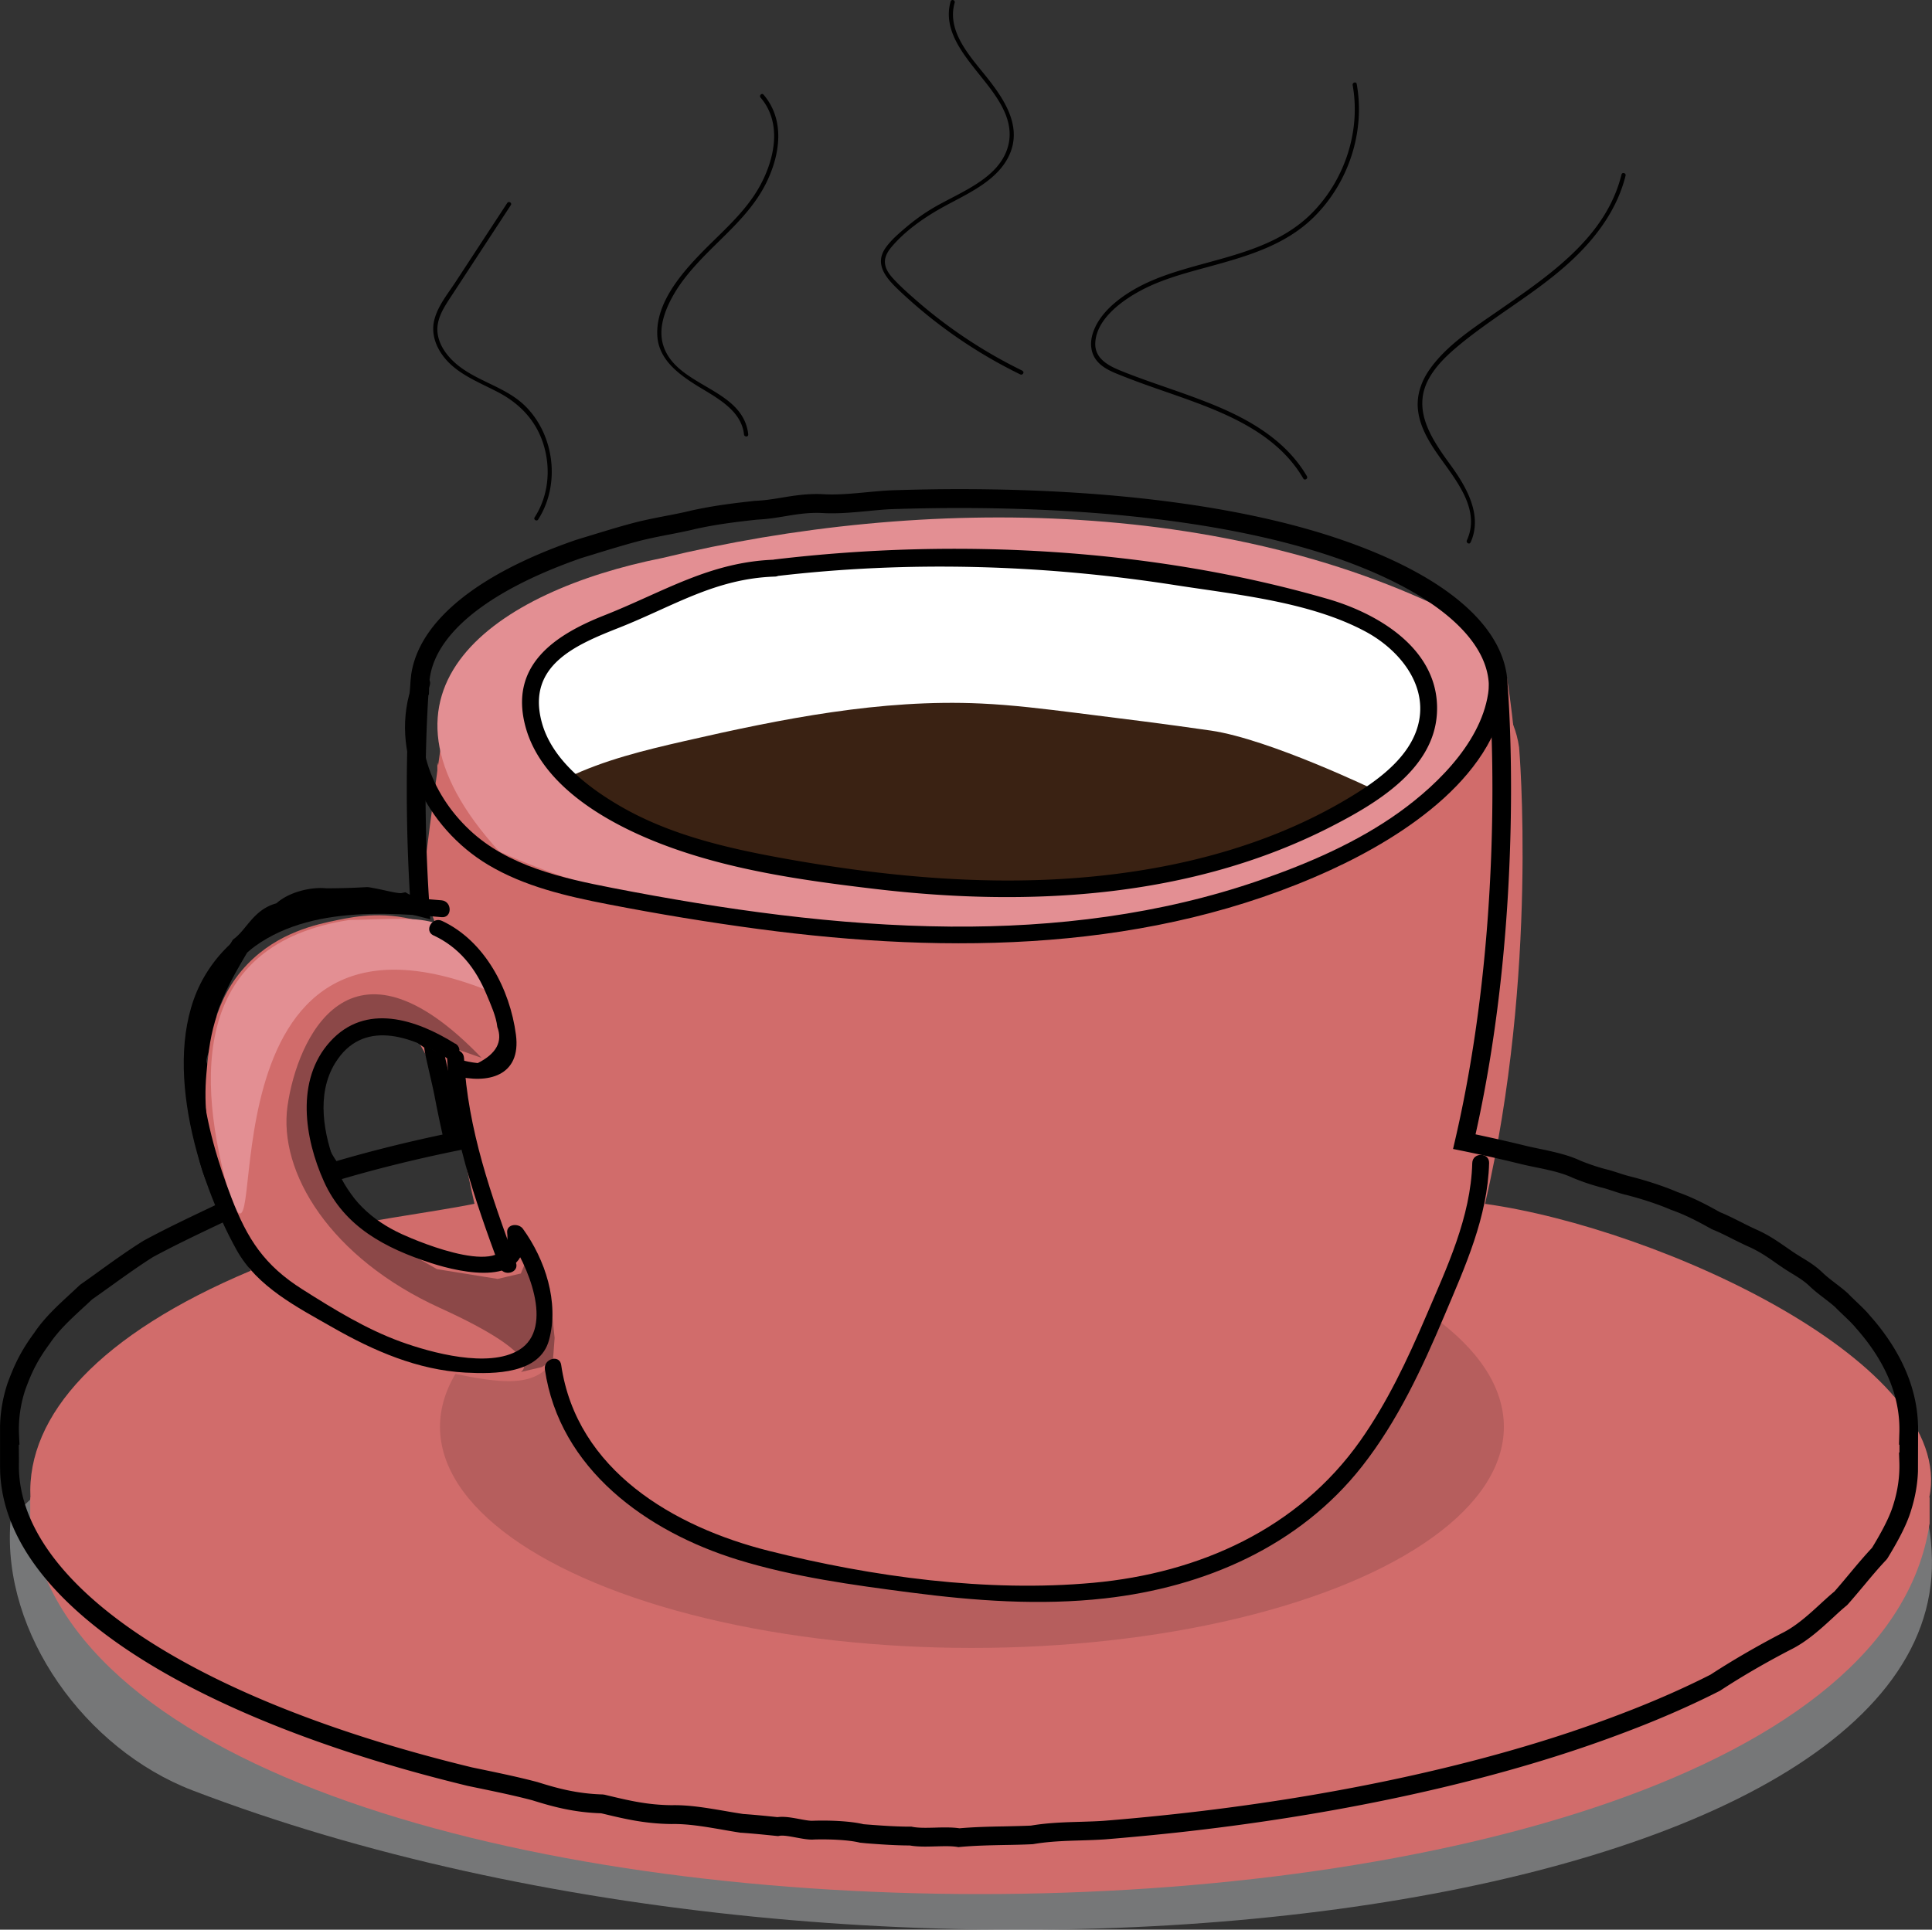 <svg id="Layer_2" data-name="Layer 2" xmlns="http://www.w3.org/2000/svg" viewBox="0 0 294.63 294.35"><rect x="0" y="0" width="294.63" height="294.35" fill="#333333" stroke="none"/><defs><style>.cls-3,.cls-6,.cls-7{stroke-width:0}.cls-6{fill:#e38f93}.cls-7{fill:#d16c6b}</style></defs><g id="Outlines"><path d="M294.06 232.16c-2.85-14.42-12.26-22.73-21.27-27.77-2.49-1.39-4.79-3.08-6.86-5.01s-4.29-2.93-6.85-3.05c-33.68-1.58-67.4-1.84-101.12-.77-1.08.03-2.17.13-3.24.26-33.26 4.06-127.72-25.65-139.1 22.44-.39 1.83-13.9 12.17-14.03 13.91-1.28 17.01 11.44 34.66 27.75 40.92 104.4 40.02 266.14 20.89 265.28-35.13-.03-1.94-.2-3.89-.58-5.8Z" style="fill:#babcbe;opacity:.5;stroke-width:0"/><path class="cls-7" d="M294.22 228.41c4.17-20.33-41.07-41.06-67.75-44.78 8.19-35.33 5.19-69.64 5.19-69.64-5.31-38.47-159.03-38.57-164.46 0s-1.25 14.24.06 33.82c-27.59-10.25-42.15 21.66-29.02 46.02-23 9.67-34.2 22.03-33.6 34.58h-.03v4.06h.02c11.25 75.2 278.24 75.32 289.62 0h.02v-4.06h-.03ZM47.6 188.23c-5.12-5.54-14.07-31.92 9.65-35.72 4.38-.7 9.57 13.12 12.34 16.72.74 4.72 1.65 9.54 2.77 14.39-6.43 1.32-18.91 2.85-24.77 4.61Z"/><ellipse cx="148.22" cy="217.64" rx="81.12" ry="33.73" style="stroke-width:0;opacity:.13"/><path class="cls-7" d="m66.69 116.34.07 23.62c5.48 5.22 11.94 14.24 9.84 22.24-7.46 3.2-7.77-3-5.72 8.04 1.56 5.76 4.76 19.06 6.67 24.56l3.38-1.87c-.59-5.73 1.41 1.08 2.36 1.87 1.96 5.1.78 12.53 1.44 17.76 3.64 7.83 13.08 17.71 20.92 21.41 22.24 6.85 55.06 12.14 77.82 5.2 44.91-19.37 53.08-93.28 46.29-136.13-11.21 43.32-78.2 40.67-113.71 37.07-15.72-3.23-44.58-4.26-49.35-23.78Z"/><path class="cls-6" d="M101.02 85.11c-25.17 5.02-47.64 19.85-24.9 44.76 28.16 12.82 65.73 13.22 96.22 11.71 19.15-3.98 69.02-18.8 53.45-45.79-36.35-20.12-85.21-20.27-124.77-10.68Z"/><path class="cls-3" d="m146.21 281.76-.18-.03c-.93-.16-2.09-.12-3.31-.09-1.35.04-2.74.08-3.98-.14-2.27 0-4.77-.19-6.61-.33l-1-.1c-1.8-.45-4.87-.54-6.96-.48-.77.07-1.74-.11-2.76-.3-.93-.17-1.98-.37-2.54-.26l-.21.04-.21-.02c-1.84-.19-3.63-.37-5.36-.49h-.11c-.98-.15-1.98-.32-2.98-.5-2.52-.43-5.13-.88-7.55-.83-4.09-.04-7.17-.78-10.43-1.56l-.35-.08c-4.27-.13-7.54-1.06-10.52-1.99-2.58-.68-5.21-1.23-8-1.81l-1.83-.38c-3.32-.81-6.57-1.66-9.69-2.55-6.35-1.81-12.4-3.83-17.98-5.99C15.95 253.13.54 239.17.02 224.43v-.17c0-.19-.01-.38-.01-.57v-6.18c.05-2.18.43-4.36 1.14-6.51 1.05-2.84 2.01-4.89 4.09-7.72 1.52-2.26 3.49-4.07 5.38-5.82.5-.46 1-.92 1.5-1.4l.17-.14c.94-.65 1.92-1.36 2.93-2.09 2.16-1.56 4.4-3.16 6.68-4.58 3.35-1.82 6.61-3.36 10.05-5l1.01-.48c-.02-.08-.04-.16-.06-.23-.37-.52-.48-1.12-.56-1.56-.07-.41-.13-.67-.26-.79l-.22-.19-.13-.26c-1.25-2.52-1.85-5.96-2.33-8.72-.24-1.52-.36-3.05-.46-4.37-.22-.8-.1-1.56 0-2.25.1-.65.19-1.26.03-1.95-.66-1.54-.28-2.7.03-3.64.14-.42.27-.82.32-1.28l.05-.23c.5-1.67.62-2.37.81-3.83l.07-.28c-.01-.24-.03-.84.42-1.36 1.32-3.51 2.91-6.22 4.32-8.61l.51-.87.22-.17c.7-.54 1.25-1.22 1.84-1.94 1.1-1.34 2.34-2.84 4.59-3.45 2.18-1.94 5.72-2.51 7.6-2.29 1.85 0 3.87-.05 6.15-.18h.15l.15.01c1.01.16 1.9.36 2.69.53.99.22 2.01.44 2.39.36l.55-.12.49.29s.11.05.19.08c-.23-3.86-.38-7.78-.44-11.67-.2-12.2.5-20.35.51-20.43v-.14c.03-.38.06-.76.11-1.13v-.07c.81-5.94 5.76-11.47 14.4-16.08 3.11-1.66 6.71-3.2 10.71-4.58l1.4-.43c2.39-.73 5.09-1.56 7.08-2.09 1.69-.46 3.52-.82 5.29-1.16 1.38-.27 2.69-.52 3.79-.8 3.7-.82 6.96-1.18 9.83-1.5h.11c1.33-.06 2.58-.26 3.91-.48 1.9-.31 3.87-.64 6.27-.53 2.06.14 4.39-.08 6.63-.29 1.19-.11 2.42-.23 3.57-.29 3.64-.12 7.18-.19 10.56-.19 23.55 0 43.76 2.68 58.44 7.76 15.91 5.5 24.85 13.26 25.22 21.88v.12c.04.34 2.86 34.02-4.88 68.66 2.5.53 4.97 1.09 7.35 1.67.8.2 1.62.37 2.43.54.63.13 1.26.26 1.88.41 1.25.29 2.86.7 4.32 1.39 1.23.5 2.49.93 3.78 1.28.69.16 1.4.39 2.08.61.63.21 1.23.4 1.8.53 2.54.65 5.2 1.53 7.14 2.37 2.43.85 4.54 1.98 6.49 3.07 1.05.42 2.12.97 3.17 1.49.85.43 1.72.87 2.54 1.23 1.81.83 3.06 1.71 4.28 2.55.34.24.68.47 1.03.71.53.37 1.02.66 1.5.96.97.59 1.97 1.2 2.99 2.15.68.66 1.37 1.19 2.1 1.75.65.5 1.32 1.01 1.96 1.6.43.45.84.84 1.25 1.23.73.69 1.48 1.41 2.13 2.2.98 1.1 1.9 2.28 2.7 3.46 2.93 4.29 4.46 8.75 4.56 13.27h.01l-.02 6.92c-.07 2-.43 4.02-1.06 6-.72 2.42-2.3 5.16-3.59 7.28l-.18.23c-1.19 1.26-2.23 2.5-3.32 3.81-.79.94-1.61 1.92-2.54 2.98l-.17.17c-.62.5-1.31 1.13-2.04 1.81-1.9 1.75-4.05 3.73-6.57 4.96-3.74 1.94-7.53 4.14-10.64 6.19l-.14.08c-3.98 2.03-8.61 4.08-13.38 5.91-2.8 1.08-5.74 2.14-8.75 3.14-17.38 5.78-38.35 10.12-60.62 12.55-3.61.39-7.3.74-10.97 1.04-1.19.08-2.38.12-3.64.16-2.42.07-4.93.15-7.27.56l-.18.02c-1.48.07-2.9.1-4.29.12-2.3.05-4.47.09-6.75.3l-.19.02Zm-1.98-3.01c.71 0 1.42.03 2.09.13 2.31-.2 4.48-.25 6.77-.29 1.34-.03 2.71-.06 4.13-.12 2.51-.43 5.09-.51 7.58-.58 1.21-.04 2.39-.07 3.52-.15 3.63-.29 7.29-.64 10.87-1.03 22.08-2.4 42.83-6.7 60.03-12.42 2.96-.99 5.86-2.03 8.62-3.1 4.66-1.79 9.16-3.78 13.04-5.76 3.18-2.08 7.03-4.32 10.86-6.31 2.18-1.07 4.17-2.9 5.92-4.51.73-.67 1.43-1.31 2.09-1.85.88-1 1.66-1.94 2.41-2.84 1.09-1.31 2.13-2.54 3.33-3.83 1.1-1.81 2.59-4.4 3.22-6.5.7-2.19 1.01-4.39.94-6.55l-.05-1.48h.07v-1.19h-.07l.04-1.5c.21-4.4-1.15-8.78-4.04-13.02-.74-1.08-1.58-2.16-2.52-3.22-.57-.7-1.26-1.35-1.92-1.98-.44-.42-.88-.84-1.29-1.26-.48-.44-1.07-.89-1.69-1.37-.76-.58-1.55-1.18-2.33-1.94-.79-.73-1.59-1.21-2.51-1.78-.52-.32-1.05-.64-1.61-1.03-.35-.23-.71-.48-1.06-.73-1.16-.81-2.26-1.57-3.81-2.29-.87-.38-1.78-.84-2.67-1.28-1.06-.54-2.06-1.04-3.02-1.42l-.17-.08c-1.88-1.05-3.9-2.14-6.17-2.93l-.1-.04c-1.82-.79-4.33-1.62-6.72-2.23-.67-.15-1.35-.38-2.02-.6-.65-.21-1.27-.42-1.88-.56-1.47-.4-2.84-.86-4.24-1.44-1.28-.6-2.7-.97-3.81-1.22-.6-.14-1.21-.27-1.83-.39-.85-.18-1.7-.35-2.53-.56-2.8-.69-5.71-1.34-8.67-1.95l-1.44-.29.33-1.43c7.15-30.81 5.69-61.19 5.25-67.85h-.07l-.05-1.43c-.19-7.31-8.68-14.4-23.3-19.46-14.38-4.97-34.27-7.6-57.5-7.6-3.35 0-6.86.06-10.44.18-1.06.05-2.21.16-3.42.28-2.36.22-4.8.45-7.06.3-2.06-.09-3.8.19-5.64.5-1.34.22-2.72.45-4.22.51-2.78.31-5.94.66-9.43 1.43-1.14.29-2.49.55-3.91.83-1.72.33-3.5.68-5.1 1.12-1.94.51-4.62 1.33-6.98 2.06l-1.35.41c-3.8 1.32-7.27 2.8-10.25 4.39-8.37 4.46-12.86 9.67-13 15.06l-.04 1.43h-.08c-.18 2.76-.55 9.6-.4 18.79.07 4.5.26 9.03.56 13.47l.13 1.97-1.92-.49c-.46-.12-.82-.2-1.11-.27-.5-.12-.89-.21-1.25-.35-.87.05-1.87-.17-3.07-.44-.71-.16-1.51-.33-2.37-.47a102 102 0 0 1-6.26.18h-.19c-1.42-.21-4.22.35-5.58 1.73l-.3.31-.42.09c-1.53.32-2.35 1.31-3.38 2.57-.58.71-1.23 1.5-2.07 2.2l-.24.42c-1.39 2.37-2.97 5.05-4.22 8.48l-.15.42c-.01.12-.04.24-.07.38-.19 1.45-.34 2.32-.86 4.05-.1.67-.28 1.23-.42 1.68-.27.85-.35 1.14-.09 1.7l.08.24c.34 1.3.17 2.4.05 3.2-.07.45-.13.88-.06 1.09l.07.36c.1 1.31.22 2.83.45 4.28.43 2.47.97 5.55 1.97 7.7.69.74.85 1.61.96 2.21.02.12.05.28.08.38l.63.45-.02.09 2.79-1.34-2.97 5.08-.58-.21-1.9.9c-3.41 1.62-6.63 3.16-9.84 4.89-2.12 1.33-4.32 2.91-6.44 4.43-.99.71-1.96 1.41-2.88 2.05-.48.46-.97.91-1.45 1.35-1.86 1.72-3.62 3.34-4.99 5.37-1.93 2.62-2.77 4.41-3.73 7.02-.75 2.25-1.08 4.59-.97 6.92l.07 1.5h-.1l.02 2.67c-.44 13.77 14.79 27.68 41.81 38.14 5.49 2.13 11.46 4.12 17.73 5.9 3.08.88 6.29 1.72 9.54 2.51l1.78.37c2.82.59 5.49 1.15 8.21 1.87 2.89.91 5.98 1.78 9.96 1.89l.29.04.49.12c3.23.77 6.02 1.44 9.74 1.48 2.65-.06 5.39.42 8.05.87.96.17 1.91.33 2.85.47 1.7.12 3.44.29 5.22.48 1.04-.14 2.22.08 3.36.29.79.15 1.61.3 2.07.26 2.41-.08 5.61.03 7.7.53l.64.05c1.83.14 4.34.33 6.52.32h.15l.14.03c.96.19 2.24.15 3.48.12.53-.02 1.07-.03 1.61-.03Zm-94-98.33-.6-.77c-1.47-1.88-2.59-4.08-3.64-7.13-.78-2.1.62-10.67 1.34-13.28-.05-.54.11-1.1.48-1.59.21-.27.45-.49.72-.63.03-.04.05-.08.08-.11.23-.29.51-.44.77-.51.11-.12.23-.23.34-.31.93-.96 2.66-1.41 2.85-1.42l.22-.02c.15-.1.3-.18.44-.24.28-.17.59-.23.89-.21 2.08-.46 4.05-.19 5.89.19 1.15-.05 2.64.75 3.17 1.06.55.19 1.21.59 2.05 1.17l.17.12.18.2s.14.09.26.17c.5.34 1.25.85 1.6 1.73l.21.51-.1.27c.08.61.47 2.31.77 3.57.29 1.25.58 2.53.76 3.46.47 2.43.98 4.85 1.52 7.19l.33 1.43-1.44.29c-6.47 1.33-12.64 2.87-18.33 4.58l-.94.28Zm-.32-19.82c-.55 2.53-1.67 9.68-1.23 10.96.82 2.37 1.62 4.08 2.63 5.55 5.08-1.49 10.51-2.85 16.18-4.05-.43-1.92-.84-3.89-1.22-5.87-.17-.9-.46-2.15-.74-3.36-.52-2.28-.77-3.38-.83-4.02-.13-.11-.34-.25-.47-.34-.24-.16-.48-.33-.7-.54-.81-.55-1.12-.71-1.25-.76l-.27-.05-.18-.14c-.16-.09-.77-.34-1.27-.54l-.87-.19c-1.49-.33-3.07-.58-4.62-.32l-.05.21-.88.04c-.31.18-.75.36-1.31.36-.33.12-.91.4-1.08.56 0 0 .13-.13.21-.39l-.84-.21c.04.12.06.23.07.35l.37.4-.09.1c-.09.1-.21.24-.39.43l-.1.11c-.12.2-.28.39-.48.54l.56 1.06-1.14.12Zm-.22-2.27c.07.05.14.1.22.15l.12-.22-.34.08Zm1.09-.91.03.03h.04l-.07-.03Z"/><path class="cls-7" d="M69.7 143.27c-.41-.29-2.22-1.53-4.94-2.48-5.64-1.96-10.56-1.01-13.24-.46-3.23.66-9.1 1.87-13.8 6.76-5.24 5.46-5.84 12.2-6.24 16.65-.93 10.29 2.86 18.12 4.61 21.61 3.73 7.47 8.73 12.18 11.69 14.6 2.61 2.13 8.76 7.03 18.33 8.94 7.2 1.43 14.19 3.37 17.51-.43 4.76-5.44-1.63-18.09-2.7-17.92-.34.05-.08 1.4-1.15 2.71-1.17 1.44-3.03 1.73-3.88 1.86-3.04.47-8.79-.33-14.68-4.46-2.48-1.74-7.26-5.19-9.79-11.74-1.14-2.96-5.84-11.49-1.8-16.99 3.09-4.21 10.14-5.37 10.79-5.42 1.41-.12 1.73 2.4 10.26 5.72 1.73.67 3.16 1.21 4.49.57 1.71-.82 2.19-3.07 2.36-3.87 1.18-5.52-2.71-12.06-7.83-15.64Z"/><path d="M79.39 209.3s4.43-2.18-12.29-9.79c-16.72-7.62-24.7-20.67-23.25-30.83 1.45-10.15 9.44-28.34 29.6-7.31l-10.3-3.63-8.82-.22-5.64 7.93 1.45 11.69 7.95 11.57 8.55 4.88 9.25 1.49 3.54-.83 1.21-2.96 2.3 2.13 1 4.54.64 6.12-.25 3.35-1.68 1.09-3.26.77Z" style="opacity:.33;stroke-width:0"/><path class="cls-6" d="M75.09 151.37c-46.02-18.91-33.61 46.59-39.94 31.43-5.5-18.78-5.5-38.86 18.13-42.47 12.35-.2 16.34-1.9 21.81 11.03Z"/><path class="cls-3" d="M66.11 142.68c3.98 1.86 6.45 5.06 8.11 9.06.62 1.49 1.45 3.3 1.62 4.91.85 2.23-.14 4.07-2.98 5.51-.98-.1-1.94-.3-2.88-.58-1.6-.43-2.28 2.05-.68 2.48 5.1 1.37 10.21.08 9.38-6.23-.91-6.95-4.75-14.31-11.27-17.36-1.49-.7-2.79 1.52-1.3 2.22Z"/><path class="cls-3" d="M69.42 159.2c-5.94-3.72-13.67-6.3-19.09-.3-5.28 5.84-3.9 14.72-.93 21.32 3.12 6.94 9.42 10.2 16.36 12.45 4.59 1.49 15.12 3.84 14.13-4.59l-2.39.65c2.8 3.85 7.22 13.79 1.65 17.19-4.64 2.83-13.39.42-18.03-1.26-5.33-1.94-10.22-4.96-14.99-7.98-5.8-3.66-8.42-7.67-10.86-14.05-3.87-10.09-7.86-25.22-.36-34.52 7.76-9.62 21.28-9.23 32.43-8.21 1.65.15 1.64-2.42 0-2.57-12.7-1.17-28.9-.91-36.2 11.67-6.84 11.79-1.17 30.66 4.94 41.66 3.14 5.65 9.25 8.74 14.7 11.85 6.22 3.55 12.94 6.47 20.19 6.86 4.46.24 11.36.21 12.76-4.97 1.57-5.78-.61-12.31-3.99-16.97-.65-.9-2.56-.76-2.39.65.86 7.4-13.48 1.36-16.02.19-4.71-2.15-8.12-5.37-10.04-10.24-1.93-4.91-3.11-11.06-.2-15.84 4.17-6.85 11.65-4.17 17.07-.78 1.41.88 2.7-1.34 1.3-2.22Z"/><path class="cls-3" d="M68.18 161.37c.58 11.13 4.19 21.54 8.02 31.91.57 1.54 3.05.87 2.48-.68-3.74-10.14-7.36-20.33-7.92-31.22-.09-1.64-2.65-1.65-2.57 0Z"/><path d="M128.69 86.26c-12.49.2-24.48 4.55-36.21 8.85-3.8 1.39-7.87 3-10.04 6.42-1.93 3.04-1.92 7.04-.59 10.38 1.33 3.35 3.83 6.11 6.61 8.39 8.81 7.23 20.36 10.06 31.58 12.03 14.66 2.57 29.6 4.03 44.43 2.85 14.83-1.18 29.6-5.09 42.39-12.69 5.22-3.1 10.54-7.58 10.98-13.63.36-4.89-2.74-9.53-6.79-12.32s-8.92-4.04-13.71-5.12c-25.94-5.85-52.85-8.06-79.24-4.79" style="fill:#fff;stroke-width:0"/><path d="M209.81 120.57s-16.21-7.83-25.15-9.13c-6.86-1-13.75-1.85-20.63-2.71-4.81-.6-9.62-1.2-14.46-1.42-15.21-.7-30.34 2.33-45.18 5.73-6.08 1.39-12.23 2.88-17.82 5.57 0 0 9.63 15.93 69.83 16.99 0 0 33.62.13 53.42-15.02Z" style="fill:#3a2213;stroke-width:0"/><path class="cls-3" d="M83.09 208.86c2.22 15.24 15.57 24.78 29.41 29.05 8.52 2.63 17.5 3.85 26.32 5 9.83 1.28 19.79 2.01 29.68.9 15.18-1.71 29.64-7.94 39.23-20.16 5.41-6.9 9.13-14.91 12.53-22.95 3.17-7.5 6.61-15.03 6.83-23.3.04-1.65-2.52-1.65-2.57 0-.22 8.3-3.91 16.02-7.12 23.53-2.79 6.52-5.85 13.01-9.95 18.83-9.51 13.47-24.59 20.19-40.7 21.67-16.23 1.49-33.7-.9-49.47-4.86-14.5-3.64-29.36-12.29-31.7-28.38-.24-1.63-2.71-.94-2.48.68ZM63.03 103.97c-4.03 10.67 2.03 22.33 11.4 27.94 5.55 3.32 11.99 4.8 18.27 6.02 7.62 1.48 15.3 2.75 23 3.78 29.19 3.89 59.96 3.5 87.19-8.99 11.13-5.1 26.09-14.69 26.77-28.41.08-1.65-2.49-1.65-2.57 0-.4 8.03-7.5 15.13-13.7 19.58-6.4 4.59-13.89 7.83-21.3 10.39-15.11 5.23-31.19 7.19-47.12 7.06-17.33-.14-34.6-2.6-51.58-5.9-7.64-1.49-15.91-3.32-21.76-8.82-6.02-5.65-9.12-14.05-6.12-21.98.59-1.55-1.9-2.22-2.48-.68Z"/><path class="cls-3" d="M118.17 85.37c-9.92.32-17.04 4.95-26.03 8.5-7.56 2.99-14.49 7.61-12.02 16.91 2.42 9.09 12.48 14.76 20.59 17.9 10.37 4.02 21.78 5.62 32.78 6.92 23.43 2.77 48.18 1.42 69.52-9.52 6.76-3.47 15.61-8.66 16.12-17.23.57-9.57-8.65-15.17-16.65-17.49-26.82-7.77-56.76-9.31-84.36-6.02-1.62.19-1.64 2.76 0 2.57 20.35-2.42 40.92-1.81 61.16 1.35 9.38 1.46 20.57 2.54 29.04 7.12 4.79 2.59 9.19 7.65 8.1 13.5-.89 4.79-5.13 8.27-9 10.76-16.28 10.44-36.5 13.9-55.54 13.66-10.84-.14-21.64-1.43-32.3-3.35-8.65-1.56-17.5-3.59-25.16-8.08-4.86-2.85-10.31-7.04-11.82-12.77-2.3-8.71 5.4-11.81 11.91-14.39 8.17-3.24 14.58-7.47 23.66-7.76 1.65-.05 1.66-2.62 0-2.57ZM155.91 56.54a73.882 73.882 0 0 1-16.22-10.76c-1.17-1.02-2.35-2.07-3.41-3.21-.59-.64-1.16-1.37-1.3-2.25-.16-.99.32-1.85.93-2.59 2.03-2.43 4.79-4.38 7.52-5.93 3.83-2.17 8.99-4.18 10.69-8.63 1.52-3.99-.83-7.76-3.2-10.83-2.57-3.33-6.66-7.31-5.33-11.94.11-.4-.51-.57-.62-.17-1.14 3.99 1.49 7.49 3.83 10.45 2.53 3.21 6.1 7.09 4.95 11.54-1.33 5.19-7.74 7.21-11.81 9.72-1.32.81-2.57 1.72-3.75 2.72-1.11.94-2.3 1.95-3.14 3.15-1.9 2.71.44 4.97 2.38 6.79a74.292 74.292 0 0 0 18.16 12.51c.37.18.7-.37.32-.55ZM199.31 72.65c-3.18-5.44-8.67-8.62-14.35-10.94-3.07-1.25-6.22-2.3-9.35-3.4-1.58-.56-3.17-1.14-4.72-1.77-1.89-.77-3.96-1.86-3.86-4.22.15-3.56 3.89-6.34 6.73-7.89 2.9-1.59 6.11-2.52 9.28-3.39 6.27-1.72 12.77-3.32 17.49-8.09 5.17-5.22 7.67-12.89 6.37-20.14-.07-.41-.69-.23-.62.17 1.25 6.97-1.18 14.37-6.11 19.42-4.89 5-11.73 6.45-18.21 8.27-3.08.87-6.18 1.85-8.97 3.46-2.64 1.52-5.49 3.82-6.38 6.86-.41 1.39-.28 2.88.65 4.03 1.04 1.28 2.71 1.85 4.19 2.44 3.08 1.22 6.22 2.24 9.33 3.36 6.88 2.47 14.13 5.57 17.97 12.17.21.36.76.03.55-.32ZM114.11 66.28c-.78-7.21-11.2-7.23-13.02-13.8-.74-2.67.47-5.58 1.83-7.86 1.29-2.15 2.97-4.02 4.71-5.81 3.33-3.39 7.02-6.51 9.18-10.83s2.96-9.65-.37-13.54c-.27-.31-.72.14-.45.45 3.3 3.85 2.16 9.3-.06 13.39-2.29 4.22-6.09 7.27-9.36 10.7-3.05 3.19-6.58 7.51-6.33 12.21.18 3.44 2.9 5.62 5.58 7.34 2.94 1.89 7.22 3.8 7.64 7.74.04.41.69.41.64 0ZM82.07 79.24c3.4-5.29 2.52-12.81-1.92-17.25-2.8-2.8-6.81-3.66-9.93-5.97-1.59-1.18-3.04-2.85-3.43-4.84-.47-2.38.97-4.39 2.21-6.28l8.9-13.61c.23-.35-.33-.67-.55-.32l-7.89 12.06c-1.17 1.79-2.69 3.63-3.22 5.74-.4 1.57-.08 3.16.7 4.56 1.93 3.45 5.76 4.78 9.06 6.52 3.32 1.75 5.79 4.36 6.9 8 1.13 3.7.74 7.8-1.37 11.07-.22.35.33.67.55.32ZM224.26 82.75c1.89-4.16-.64-8.5-3.06-11.83-2.8-3.85-5.94-8.34-3.31-13.14 1.1-2.01 2.81-3.62 4.56-5.08 2.07-1.72 4.26-3.27 6.46-4.81 3.88-2.7 7.84-5.34 11.25-8.63 3.57-3.44 6.54-7.6 7.74-12.47.1-.4-.52-.57-.62-.17-2.36 9.61-11.07 15.41-18.7 20.72-3.71 2.58-7.9 5.24-10.55 8.99-1.2 1.7-1.95 3.71-1.82 5.81s1.03 4.01 2.11 5.76c2.57 4.16 7.81 9.16 5.38 14.52-.17.37.38.7.55.32Z"/></g></svg>